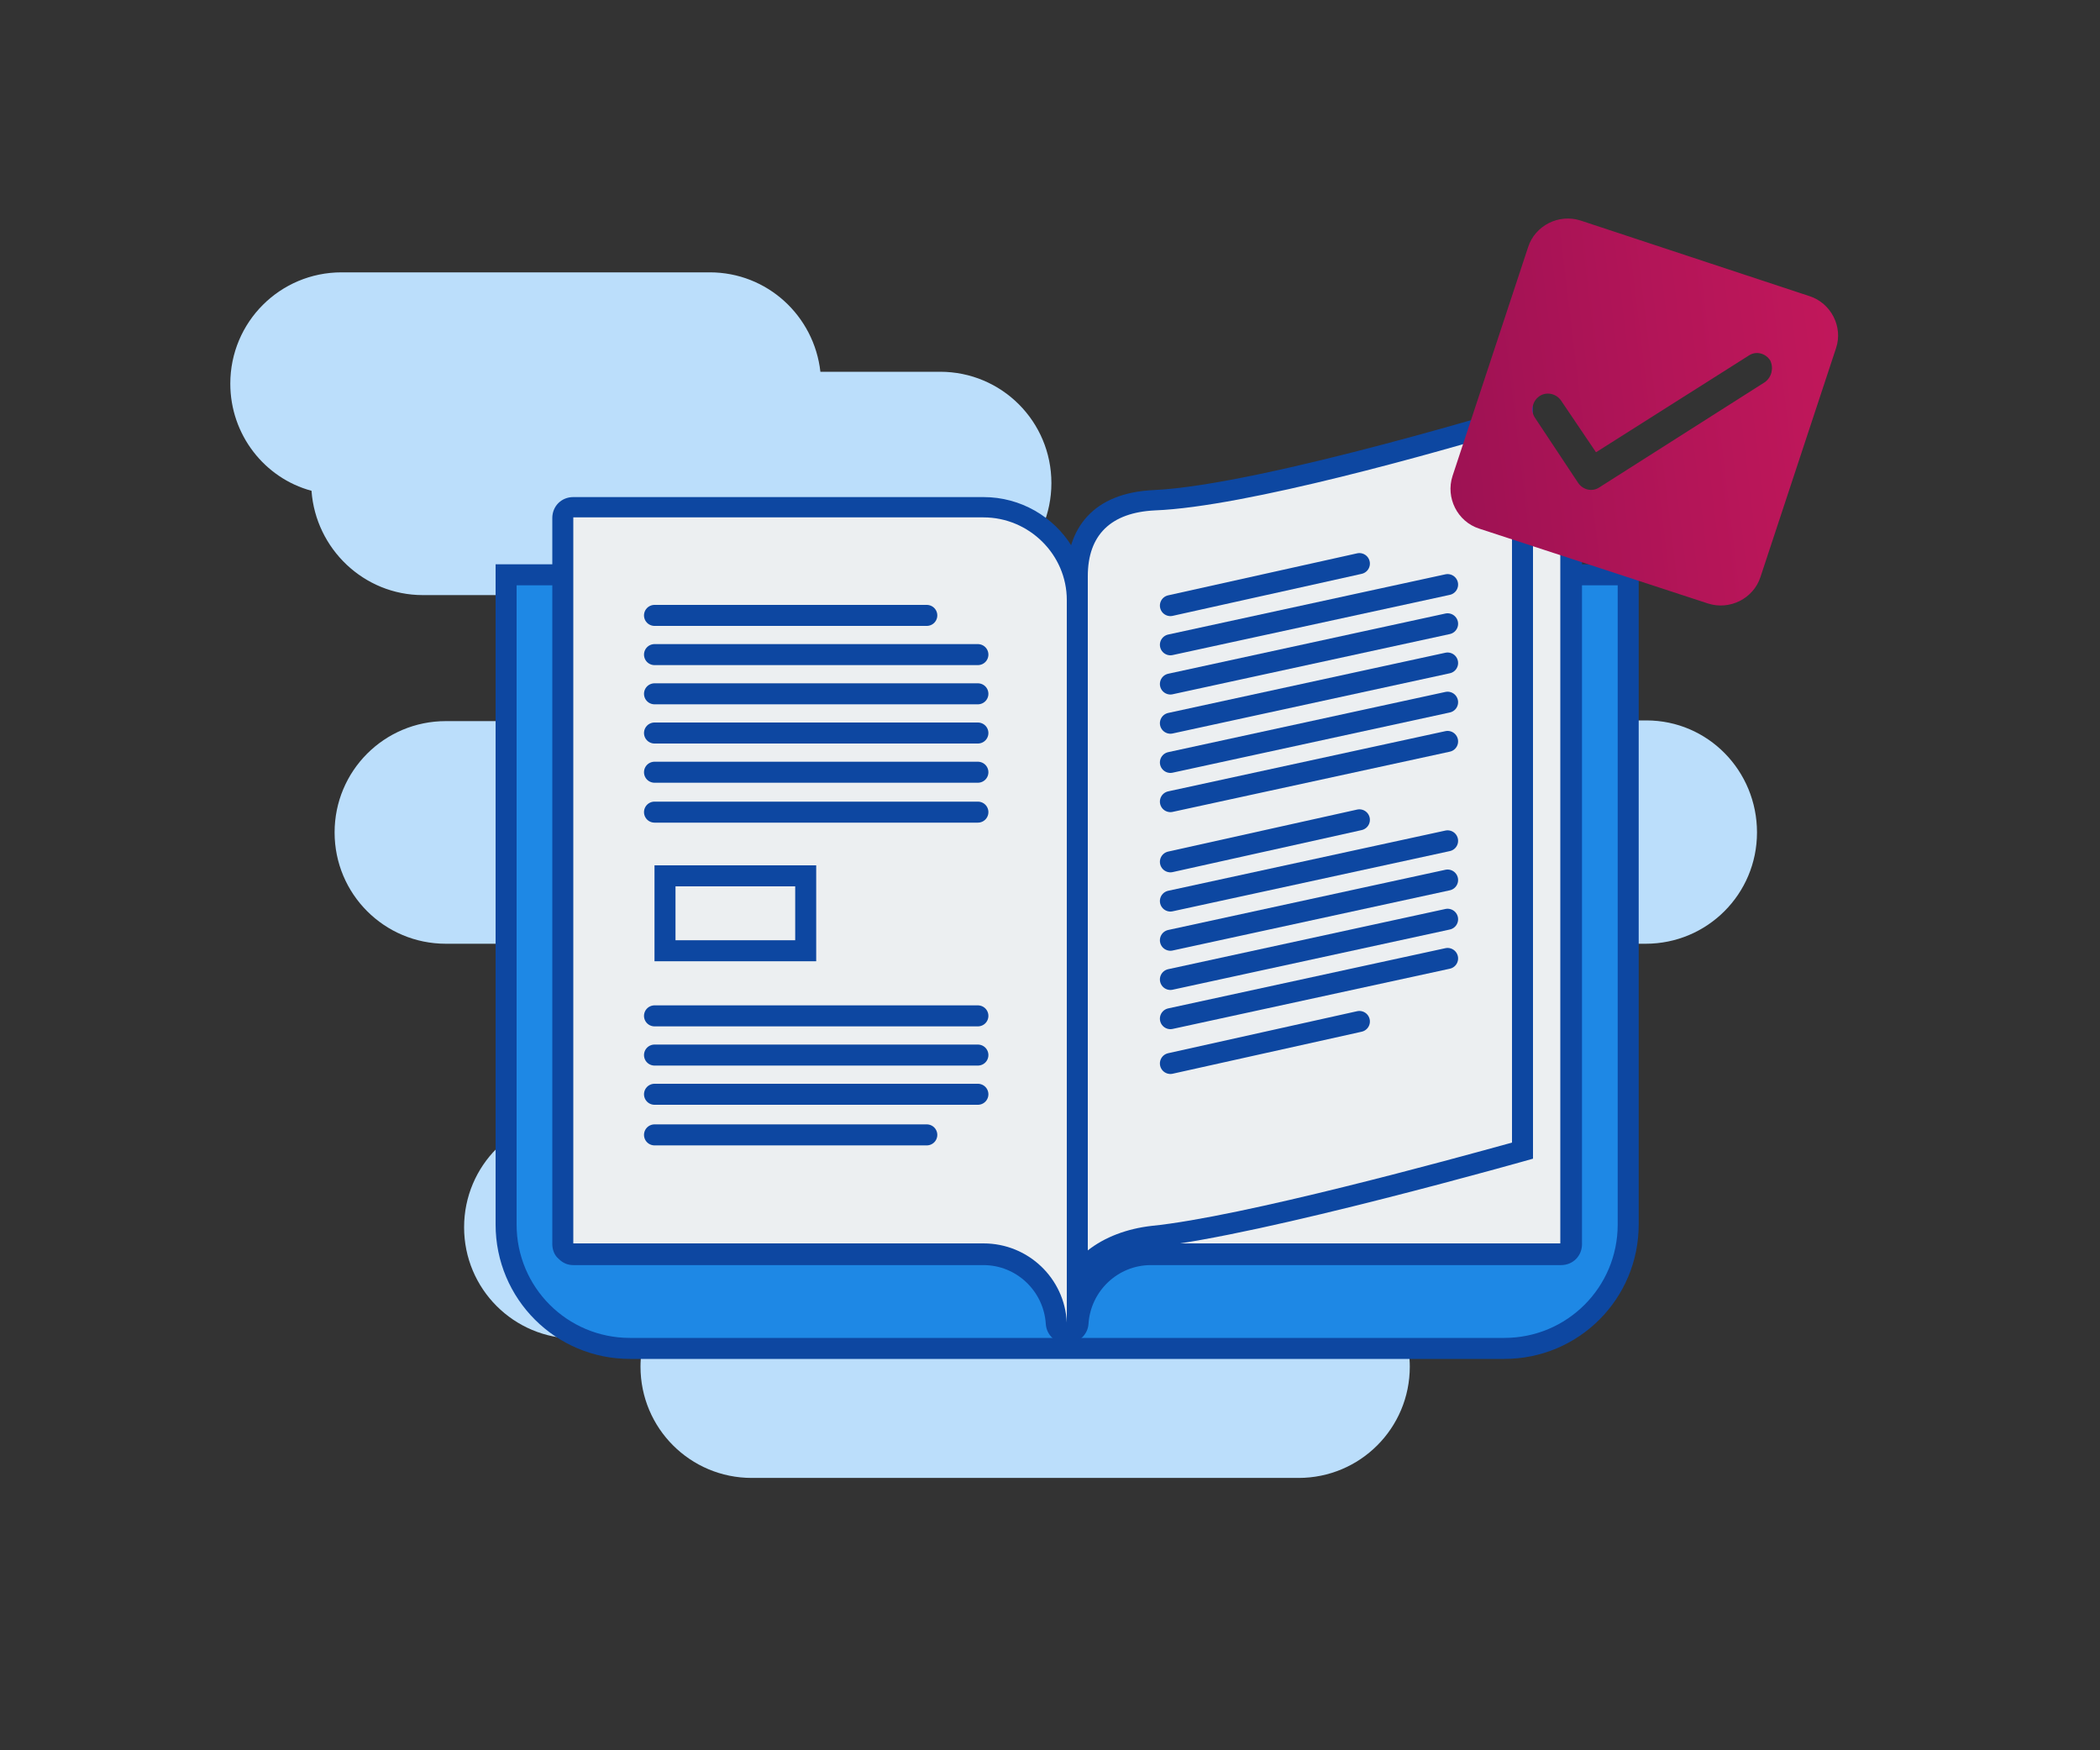 <?xml version="1.0" encoding="utf-8"?>
<!-- Generator: Adobe Illustrator 22.1.0, SVG Export Plug-In . SVG Version: 6.00 Build 0)  -->
<svg version="1.1" id="Capa_2" xmlns="http://www.w3.org/2000/svg" xmlns:xlink="http://www.w3.org/1999/xlink" x="0px" y="0px"
	 viewBox="0 0 300 250" style="enable-background:new 0 0 300 250;" xml:space="preserve">
<rect x="0" y="0" width="300" height="250" fill="#333333" stroke="none"/>
<style type="text/css">
	.st0{fill:#BBDEFB;}
	.st1{fill:#1E88E5;stroke:#0D47A1;stroke-width:3;stroke-miterlimit:10;}
	.st2{fill:#ECEFF1;}
	.st3{fill:#0D47A1;}
	.st4{fill:none;stroke:#0D47A1;stroke-width:3;stroke-linecap:round;stroke-linejoin:round;stroke-miterlimit:10;}
	.st5{fill:url(#SVGID_1_);}
</style>
<path class="st0" d="M235.2,102.9H132.7c-5,0-9-4-9-9s4-9,9-9h1.6c8.8,0,15.9-7.1,15.9-15.9s-7.1-15.9-15.9-15.9h-17.1
	c-0.9-8-7.6-14.2-15.8-14.2H48.8c-8.8,0-15.9,7.1-15.9,15.9c0,7.3,4.9,13.5,11.6,15.3C45.1,78.4,52,85,60.4,85h14.7v0
	c4.8,0.2,8.6,4.1,8.6,9s-3.8,8.8-8.6,9v0H63.7c-8.8,0-15.9,7.1-15.9,15.9s7.1,15.9,15.9,15.9h37v0c0,0,0.1,0,0.1,0
	c6.8,0,12.3,5.5,12.3,12.3c0,6.8-5.5,12.3-12.3,12.3c0,0-0.1,0-0.1,0v0H82.2c-8.8,0-15.9,7.1-15.9,15.9c0,8.8,7.1,15.9,15.9,15.9H92
	c-0.3,1.3-0.5,2.6-0.5,4v0c0,8.8,7.1,15.9,15.9,15.9h78.1c8.8,0,15.9-7.1,15.9-15.9v0c0-1.4-0.2-2.7-0.5-4h10.8
	c8.8,0,15.9-7.1,15.9-15.9c0-8.8-7.1-15.9-15.9-15.9h-34.4c-6.8,0-12.3-5.5-12.3-12.3c0-6.8,5.5-12.3,12.3-12.3h57.8
	c8.8,0,15.9-7.1,15.9-15.9S244,102.9,235.2,102.9z"/>
<g>
	<path class="st1" d="M214.9,192.6H90c-9.8,0-17.7-7.9-17.7-17.7V82.1h160.3v92.8C232.6,184.7,224.7,192.6,214.9,192.6z"/>
	<g>
		<path class="st2" d="M152.4,190.3c-0.8,0-1.5-0.6-1.5-1.4c-0.3-5.5-4.9-9.8-10.4-9.8l-58.6,0c-0.4,0-0.8-0.2-1.1-0.4
			c-0.3-0.3-0.4-0.7-0.4-1.1l0-103.7c0-0.8,0.7-1.5,1.5-1.5l58.6,0c5.5,0,10.3,3.4,12.3,8.1c3.3-4.5,9.9-7.6,10.9-8
			c0.2-0.1,0.4-0.1,0.6-0.1l58.6,0c0.4,0,0.8,0.2,1.1,0.4c0.3,0.3,0.4,0.7,0.4,1.1l0,103.7c0,0.8-0.7,1.5-1.5,1.5l-58.6,0
			c-5.5,0-10.1,4.3-10.4,9.9C153.9,189.7,153.3,190.3,152.4,190.3L152.4,190.3z"/>
		<path class="st3" d="M222.9,73.9l0,103.7l-58.6,0c-6.4,0-11.5,5-11.9,11.3h0h0h0c-0.3-6.3-5.5-11.3-11.9-11.3c0,0,0,0,0,0l-58.6,0
			l0-103.7l58.6,0c0,0,0,0,0,0c6.5,0,11.9,5.3,11.9,11.8c0-6.5,11.9-11.8,11.9-11.8l14.4,0L222.9,73.9 M222.9,70.9
			C222.9,70.9,222.9,70.9,222.9,70.9l-44.2,0l-14.4,0c-0.4,0-0.8,0.1-1.2,0.3c-0.1,0.1-3.3,1.5-6.5,3.8c-1.4,1-2.5,2-3.5,3
			c-2.6-4.2-7.3-7-12.6-7l-58.6,0c-1.7,0-3,1.3-3,3l0,103.7c0,0.8,0.3,1.6,0.9,2.1c0.6,0.6,1.3,0.9,2.1,0.9c0,0,0,0,0,0l58.6,0
			c4.7,0,8.6,3.7,8.9,8.4c0.1,1.6,1.4,2.8,3,2.8c1.6,0,3-1.2,3.1-2.8c0.3-4.7,4.2-8.4,8.9-8.4l58.6,0c1.7,0,3-1.3,3-3l0-103.7
			c0-0.8-0.3-1.6-0.9-2.1C224.5,71.2,223.7,70.9,222.9,70.9L222.9,70.9z"/>
	</g>
	<g>
		<path class="st2" d="M153.9,82.3c0-4.7,2-10.4,11-10.8c13.8-0.7,44.5-9.7,52.6-12.1l0,105c-6.4,1.8-39,10.9-52.8,12.3
			c-4.5,0.5-8.3,2.5-10.8,5.5L153.9,82.3z"/>
		<path class="st3" d="M216,61.4l0,101.8c-8.3,2.3-38.5,10.6-51.5,11.9c-3.5,0.4-6.7,1.6-9.1,3.5l0-96.3c0-5.9,3.3-9.1,9.6-9.4
			C178,72.4,205.7,64.5,216,61.4 M219,57.4c0,0-38.6,11.9-54.2,12.6c-8.7,0.4-12.4,5.5-12.4,12.3l0,107.6h0l0,0h0
			c0.3-6.6,5.8-11.1,12.4-11.8c15.5-1.6,54.2-12.6,54.2-12.6L219,57.4L219,57.4z"/>
	</g>
	<line class="st4" x1="93.5" y1="87.9" x2="132.4" y2="87.9"/>
	<line class="st4" x1="93.5" y1="162.1" x2="132.4" y2="162.1"/>
	<line class="st4" x1="93.5" y1="93.5" x2="139.7" y2="93.5"/>
	<line class="st4" x1="93.5" y1="99.1" x2="139.7" y2="99.1"/>
	<line class="st4" x1="93.5" y1="104.7" x2="139.7" y2="104.7"/>
	<line class="st4" x1="93.5" y1="110.3" x2="139.7" y2="110.3"/>
	<line class="st4" x1="93.5" y1="116" x2="139.7" y2="116"/>
	<line class="st4" x1="167.2" y1="86.5" x2="194.2" y2="80.5"/>
	<line class="st4" x1="167.2" y1="123.1" x2="194.2" y2="117.1"/>
	<line class="st4" x1="167.2" y1="151.9" x2="194.2" y2="145.9"/>
	<line class="st4" x1="167.2" y1="92.1" x2="206.8" y2="83.5"/>
	<line class="st4" x1="167.2" y1="97.7" x2="206.8" y2="89.1"/>
	<line class="st4" x1="167.2" y1="103.3" x2="206.8" y2="94.7"/>
	<line class="st4" x1="167.2" y1="108.9" x2="206.8" y2="100.3"/>
	<line class="st4" x1="167.2" y1="114.5" x2="206.8" y2="105.9"/>
	<line class="st4" x1="167.2" y1="128.7" x2="206.8" y2="120.1"/>
	<line class="st4" x1="167.2" y1="134.3" x2="206.8" y2="125.7"/>
	<line class="st4" x1="167.2" y1="139.9" x2="206.8" y2="131.3"/>
	<line class="st4" x1="167.2" y1="145.5" x2="206.8" y2="136.9"/>
	<line class="st4" x1="93.5" y1="145.1" x2="139.7" y2="145.1"/>
	<line class="st4" x1="93.5" y1="150.7" x2="139.7" y2="150.7"/>
	<line class="st4" x1="93.5" y1="156.3" x2="139.7" y2="156.3"/>
	<g>
		<path class="st3" d="M113.6,126.6v7.7H96.5v-7.7H113.6 M116.6,123.6H93.5v13.7h23.1V123.6L116.6,123.6z"/>
	</g>
</g>
<linearGradient id="SVGID_1_" gradientUnits="userSpaceOnUse" x1="214.109" y1="278.519" x2="369.171" y2="205.917" gradientTransform="matrix(0.95 0.313 -0.313 0.95 57.213 -265.293)">
	<stop  offset="1.915923e-03" style="stop-color:#880E4F"/>
	<stop  offset="0.394" style="stop-color:#B41558"/>
	<stop  offset="0.792" style="stop-color:#DA1C60"/>
	<stop  offset="1" style="stop-color:#E91E63"/>
</linearGradient>
<path class="st5" d="M258.5,42.3l-32.7-10.8c-3.1-1-6.5,0.7-7.5,3.8l-10.8,32.7c-1,3.1,0.7,6.5,3.8,7.5L244,86.2
	c3.1,1,6.5-0.7,7.5-3.8l10.8-32.7C263.3,46.7,261.6,43.3,258.5,42.3z M252.1,54.6l-23.6,15c-1,0.7-2.4,0.4-3.1-0.7c0,0,0,0,0,0
	l-6.1-9.2c-0.7-1-0.4-2.4,0.6-3.1l0,0c1-0.7,2.4-0.4,3.1,0.6l5,7.4l21.8-13.8c1-0.7,2.4-0.4,3.1,0.7
	C253.4,52.6,253.1,53.9,252.1,54.6z"/>
</svg>
